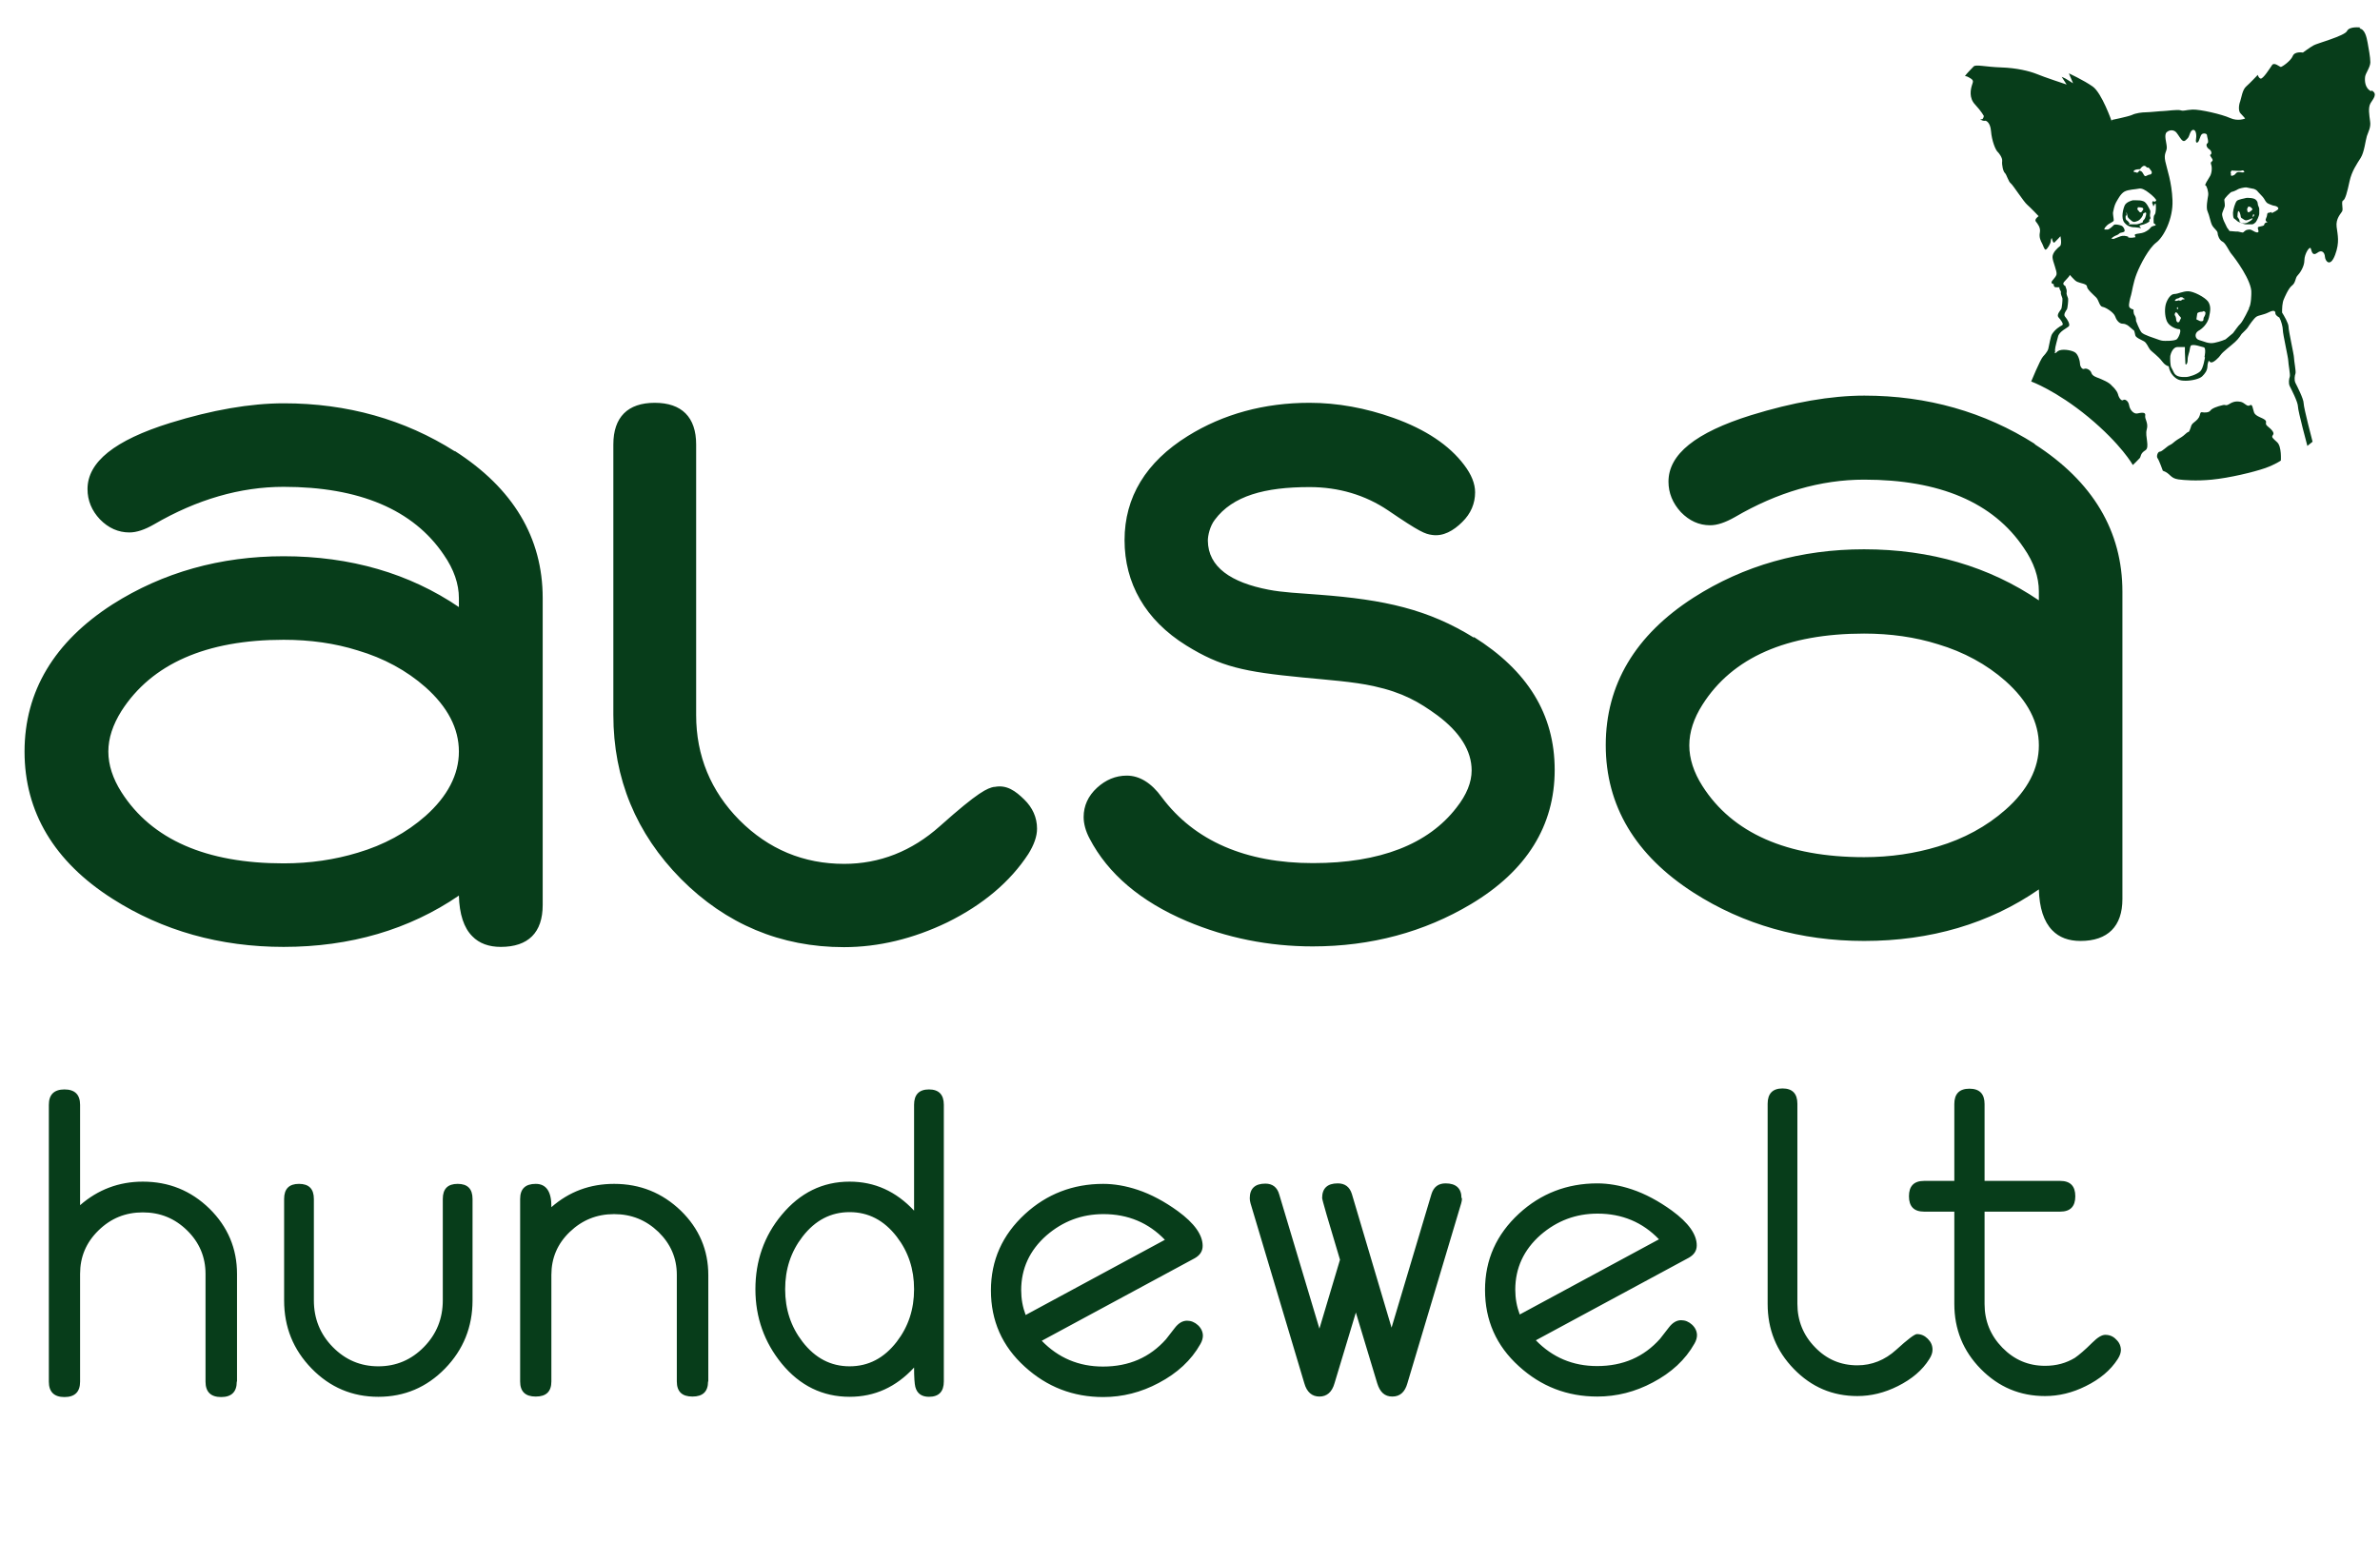 <svg viewBox="0 0 96 63" xmlns="http://www.w3.org/2000/svg"><g fill="#073d1a" fill-rule="evenodd"><path d="m9.55 55.74c0 .41-.21.62-.63.62s-.63-.21-.63-.62v-4.35c0-.68-.25-1.27-.74-1.75-.5-.49-1.09-.73-1.79-.73s-1.29.24-1.79.73-.74 1.07-.74 1.75v4.35c0 .41-.21.62-.63.62s-.63-.21-.63-.62v-11.17c0-.41.21-.62.63-.62s.63.21.63.62v4.05c.72-.63 1.57-.95 2.53-.95 1.05 0 1.94.36 2.69 1.09.74.73 1.11 1.61 1.11 2.63v4.34m9.5-3.27c0 1.07-.37 1.99-1.11 2.75s-1.64 1.14-2.69 1.14-1.95-.38-2.69-1.14-1.11-1.67-1.11-2.75v-4.09c0-.41.2-.61.6-.61s.6.2.6.61v4.09c0 .73.25 1.36.76 1.88s1.12.78 1.84.78 1.33-.26 1.84-.78.76-1.15.76-1.88v-4.09c0-.41.2-.61.6-.61s.6.2.6.61zm9.5 3.27c0 .41-.21.61-.63.61s-.63-.2-.63-.61v-4.3c0-.68-.25-1.25-.74-1.73-.5-.48-1.09-.72-1.79-.72s-1.29.24-1.79.72-.74 1.06-.74 1.73v4.3c0 .41-.21.61-.63.61s-.63-.2-.63-.61v-7.36c0-.41.21-.61.63-.61s.64.31.63.94c.72-.63 1.56-.94 2.53-.94 1.05 0 1.94.36 2.69 1.08.74.72 1.11 1.59 1.11 2.6v4.3m8.3-3.73c0-.81-.23-1.51-.7-2.12-.51-.66-1.14-.99-1.9-.99s-1.39.33-1.9.99c-.47.61-.7 1.31-.7 2.12s.23 1.51.7 2.12c.51.66 1.14.99 1.9.99s1.39-.33 1.9-.99c.47-.61.7-1.31.7-2.12zm1.2 3.72c0 .41-.2.62-.6.62-.29 0-.48-.13-.55-.4-.03-.12-.05-.38-.05-.78-.73.79-1.59 1.18-2.6 1.18-1.09 0-2.01-.45-2.74-1.34-.7-.86-1.06-1.86-1.06-3s.35-2.15 1.06-3c.74-.89 1.65-1.34 2.74-1.34 1.01 0 1.87.39 2.6 1.17v-4.27c0-.41.2-.62.6-.62s.6.21.6.62v11.17zm8.92-5.71c-.66-.69-1.49-1.04-2.48-1.04-.88 0-1.64.29-2.3.86-.68.6-1.02 1.34-1.02 2.21 0 .35.06.68.18 1 0 0 5.61-3.03 5.61-3.03zm1.53 3.86c0 .1-.03.22-.1.34-.37.66-.94 1.18-1.68 1.57-.71.38-1.46.57-2.24.57-1.22 0-2.27-.41-3.16-1.22-.92-.83-1.37-1.86-1.37-3.08s.46-2.24 1.37-3.08c.88-.81 1.94-1.22 3.16-1.22.44 0 .91.08 1.39.24.54.18 1.08.47 1.62.86.67.49 1 .96 1 1.4 0 .22-.11.38-.32.5l-6.17 3.33c.67.69 1.49 1.04 2.47 1.04 1.05 0 1.89-.37 2.54-1.1.08-.1.19-.25.35-.45.15-.2.32-.3.5-.3.16 0 .31.06.44.18s.2.27.2.43zm10.45-5.54c0 .07-.01.13-.03.2l-2.17 7.26c-.1.36-.3.54-.61.54s-.5-.18-.61-.54l-.86-2.85-.86 2.85c-.1.36-.31.54-.61.54s-.51-.18-.61-.54l-2.17-7.26c-.02-.07-.03-.14-.03-.2 0-.39.21-.59.63-.59.29 0 .48.15.56.44l1.62 5.41.83-2.78c-.48-1.59-.72-2.42-.72-2.49 0-.39.21-.59.63-.59.29 0 .48.14.57.43l1.6 5.39 1.61-5.39c.09-.29.28-.43.57-.43.42 0 .64.2.64.59m7.97 1.67c-.66-.69-1.49-1.04-2.48-1.04-.88 0-1.64.29-2.3.86-.68.6-1.02 1.34-1.02 2.21 0 .35.06.68.18 1 0 0 5.61-3.03 5.61-3.03zm1.53 3.86c0 .1-.03.22-.1.34-.37.66-.94 1.18-1.68 1.57-.71.38-1.46.57-2.24.57-1.22 0-2.27-.41-3.16-1.22-.92-.83-1.37-1.86-1.37-3.08s.46-2.24 1.37-3.08c.88-.81 1.94-1.22 3.16-1.22.44 0 .91.08 1.39.24.54.18 1.08.47 1.62.86.67.49 1 .96 1 1.4 0 .22-.11.38-.32.5l-6.17 3.33c.67.69 1.49 1.04 2.47 1.04 1.05 0 1.89-.37 2.54-1.1.08-.1.19-.25.35-.45.15-.2.32-.3.5-.3.16 0 .31.06.44.18s.2.27.2.43zm9.5.59c0 .12-.04.24-.13.38-.28.45-.71.81-1.27 1.09-.54.27-1.08.4-1.63.4-1 0-1.85-.36-2.56-1.09s-1.06-1.6-1.06-2.63v-8.07c0-.41.2-.62.6-.62s.6.21.6.62v8.07c0 .68.24 1.27.71 1.75.47.49 1.04.73 1.71.73.58 0 1.11-.21 1.57-.63s.74-.63.83-.63c.17 0 .31.06.44.19s.19.27.19.44m7.6 0c0 .12-.04.24-.13.38-.29.45-.72.81-1.29 1.09-.54.27-1.09.4-1.64.4-1.01 0-1.87-.36-2.59-1.09s-1.07-1.61-1.07-2.63v-3.72h-1.22c-.41 0-.61-.21-.61-.62s.2-.62.61-.62h1.22v-3.1c0-.41.2-.62.61-.62s.61.21.61.62v3.1h3.05c.41 0 .61.21.61.62s-.2.62-.61.62h-3.05v3.73c0 .68.24 1.27.72 1.76s1.05.73 1.72.73c.46 0 .85-.11 1.2-.32.16-.11.4-.31.7-.61.22-.22.39-.32.53-.32.17 0 .32.06.44.19.13.12.19.27.19.44"/><path d="m18.35 18.21c-2.03-1.29-4.35-1.94-6.9-1.94-1.36 0-2.9.27-4.58.79-2.25.7-3.34 1.58-3.34 2.67 0 .46.17.87.5 1.22.34.35.74.53 1.19.53.29 0 .62-.11 1-.33 1.72-1 3.47-1.51 5.22-1.51 3.05 0 5.23.92 6.46 2.74.41.59.61 1.18.61 1.75v.36c-2-1.36-4.38-2.05-7.07-2.05-2.55 0-4.87.65-6.9 1.94-2.35 1.51-3.55 3.51-3.55 5.94s1.19 4.44 3.55 5.94c2.02 1.29 4.34 1.94 6.9 1.94 2.69 0 5.07-.7 7.07-2.07.02.75.2 1.3.54 1.64.28.29.67.43 1.15.43 1.11 0 1.69-.58 1.69-1.69v-12.38c0-2.44-1.19-4.43-3.55-5.94m-1.18 14.73c-.76.67-1.68 1.17-2.73 1.48-.92.28-1.92.43-2.99.43-3.12 0-5.32-.96-6.54-2.87-.35-.55-.53-1.1-.53-1.64s.18-1.08.53-1.64c1.22-1.9 3.42-2.87 6.54-2.87 1.07 0 2.07.14 2.99.43 1.05.31 1.97.81 2.73 1.48.9.8 1.35 1.67 1.35 2.6s-.46 1.81-1.35 2.6m22.95-1.18c-.29.06-.62.18-2.2 1.59-1.13 1.01-2.43 1.52-3.86 1.52-1.64 0-3.05-.59-4.22-1.76-1.16-1.17-1.75-2.6-1.75-4.24v-10.92c0-1.1-.58-1.68-1.67-1.68s-1.67.58-1.67 1.68v10.91c0 2.57.92 4.79 2.73 6.62 1.81 1.82 4.02 2.75 6.57 2.75 1.4 0 2.8-.34 4.17-1 1.44-.71 2.54-1.64 3.27-2.76.23-.37.35-.71.35-1.02 0-.45-.18-.85-.52-1.18s-.7-.61-1.21-.5m19.36-6.02c-1.85-1.15-3.61-1.54-6.27-1.74-.78-.06-1.46-.09-2.02-.2-1.51-.29-2.44-.91-2.45-1.98 0-.2.08-.58.28-.84.72-.97 2.02-1.32 3.82-1.32 1.18 0 2.25.32 3.17.94 1.29.88 1.49.95 1.77.99.45.07.87-.17 1.22-.52.35-.34.52-.75.52-1.2 0-.35-.15-.72-.44-1.1-.6-.8-1.56-1.44-2.85-1.9-1.12-.4-2.26-.61-3.39-.61-1.82 0-3.48.45-4.91 1.34-1.69 1.05-2.55 2.47-2.55 4.2s.83 3.22 2.49 4.25c1.39.86 2.31 1.06 4.69 1.29 1.02.1 2.05.17 2.87.35 1.18.26 1.83.64 2.57 1.18.91.68 1.38 1.43 1.38 2.22 0 .48-.2.98-.61 1.5-1.14 1.48-3.09 2.24-5.79 2.24s-4.78-.89-6.1-2.66c-.42-.58-.9-.87-1.41-.87-.45 0-.85.17-1.2.49-.36.33-.54.73-.54 1.18 0 .27.08.57.24.87.74 1.42 2.06 2.54 3.92 3.33 1.61.68 3.31 1.02 5.08 1.02 2.35 0 4.5-.58 6.39-1.71 2.24-1.34 3.37-3.16 3.37-5.41s-1.1-4.01-3.27-5.37m22.64-7.78c-2.03-1.29-4.34-1.95-6.88-1.95-1.35 0-2.89.27-4.57.79-2.24.7-3.33 1.58-3.33 2.68 0 .46.17.87.5 1.23.34.35.73.53 1.18.53.29 0 .61-.11 1-.33 1.71-1 3.46-1.51 5.21-1.51 3.05 0 5.21.92 6.44 2.75.41.59.61 1.18.61 1.76v.36c-2-1.36-4.37-2.06-7.05-2.06-2.54 0-4.85.65-6.88 1.95-2.35 1.51-3.54 3.51-3.54 5.95s1.19 4.44 3.54 5.95c2.01 1.29 4.33 1.95 6.88 1.95 2.68 0 5.06-.7 7.05-2.08.02.75.2 1.3.54 1.65.28.29.66.43 1.14.43 1.1 0 1.69-.59 1.69-1.69v-12.4c0-2.44-1.19-4.44-3.54-5.95m-1.18 14.75c-.76.67-1.68 1.17-2.72 1.48-.92.28-1.92.43-2.98.43-3.11 0-5.31-.97-6.52-2.87-.35-.55-.53-1.1-.53-1.64s.18-1.09.53-1.64c1.21-1.91 3.41-2.87 6.52-2.87 1.06 0 2.06.14 2.98.43 1.04.31 1.96.81 2.72 1.48.9.8 1.35 1.67 1.35 2.6s-.45 1.81-1.35 2.6m10.74-24.12c-.07.04-.15.02-.17.06s0 .08-.06.21c-.06.12.1.14.05.15-.05 0-.11.03-.12.09 0 .06-.12.06-.22.09-.1.02.04.18-.03.22-.07.03-.18-.05-.24-.08s-.08-.04-.19-.02-.14.11-.19.11-.2-.05-.22-.04c-.03.01-.24-.02-.31-.02 0 0-.08-.12-.1-.14-.02-.03-.08-.18-.12-.25-.04-.08-.08-.23-.08-.29s.08-.22.1-.29c.03-.07-.01-.23-.01-.29s.26-.32.3-.32.2-.07.24-.1c.03-.03.28-.09.35-.08.06.01.18.04.25.05.07 0 .19.07.22.13.04.05.21.21.24.27s.09.15.13.18.24.11.28.11.17.04.17.11-.2.15-.27.19zm-2.75 4.33c0 .08-.05.08-.1.08s-.08-.03-.13-.05c-.05-.01-.06-.03-.05-.07 0-.04.03-.16.03-.19 0-.04.11-.07.15-.07s.06 0 .11-.03c0 0 .07.03.07.06 0 .04 0 .07-.03.13-.02.06-.05.05-.05.14zm1.84-.44s-.24.51-.35.62c-.09.08-.22.28-.3.38l-.3.25s-.2.09-.45.14c-.24.05-.42-.06-.61-.11-.18-.05-.2-.27-.04-.37.17-.09.37-.29.43-.54.06-.26.09-.45-.03-.64-.13-.18-.59-.42-.81-.42s-.41.11-.55.11c-.15 0-.28.2-.34.38s-.06.49.03.71.39.33.5.33 0 .31-.09.4-.54.07-.54.07-.09 0-.24-.06-.55-.17-.65-.28c-.09-.11-.22-.46-.22-.46v.03c0-.09 0-.18-.05-.25-.07-.09-.05-.24-.05-.24s-.17-.04-.18-.13c-.02-.09.04-.33.08-.46s.08-.49.23-.87.49-1.02.78-1.24c.3-.22.69-.96.66-1.71s-.22-1.24-.29-1.57.06-.38.06-.56-.13-.51 0-.62.3-.09.39.02.18.29.26.33c.07.04.13-.04.2-.11s.09-.33.22-.33.13.27.11.37c-.02.09 0 .18.07.13s.09-.27.17-.33c.07-.05.2-.02.2.04s.09.29.02.33-.04.17.07.24.11.2.05.22.09.15.09.22-.11.05-.06.18.02.38-.06.49c-.07.11-.22.35-.17.35s.13.27.11.4-.1.51-.02.66c.07.15.11.42.18.55s.22.22.22.31.07.29.2.35.26.39.37.51c.11.13.83 1.08.79 1.57 0 0 0 .47-.1.6zm-2.97.16s.02 0 .03 0 .06.04.08.08c.02.03.04.06.09.11s0 .07-.02.13c-.02.05-.02.07-.06.08-.04.02-.08-.03-.09-.09 0-.06-.02-.15-.05-.18-.03-.04 0-.09.02-.12zm.1-.17s0 .04 0 .05-.05-.03-.05-.04.03-.05.05-.05v.05zm0-.3s-.05.01-.12.01v-.03s.05-.07.11-.07c.05 0 .08-.05.12-.05s.08 0 .1.03.06.02.06.04-.05.02-.08.02-.04.05-.09.05-.1-.02-.1-.02zm1.09 2.28s-.06.44-.19.57c-.13.12-.44.23-.59.23s-.39.01-.48-.19c-.03-.06-.06-.13-.1-.2s-.05-.35-.04-.46c.02-.11.11-.35.28-.36h.31v.2c0 .11.02.36.02.46 0 .09.09.04.09-.14s.08-.31.09-.44c0-.04.02-.09.04-.14.12-.07.41.05.52.07s.03.4.03.4zm-3.09-4.86c-.12-.04-.21-.05-.31-.02-.09.03-.25.1-.29.11-.04 0-.09-.02-.09-.02s.12-.1.19-.12.14-.08.16-.1c.03-.02.17-.02.19-.08.01-.06-.05-.19-.14-.22s-.25-.07-.3-.02c-.05.06-.2.18-.24.18s-.06 0-.11 0-.04-.05.07-.16.27-.14.28-.21c0-.07-.04-.27-.03-.32.01-.06.06-.3.12-.4s.18-.35.34-.44.46-.09.58-.12.27.06.41.17c.14.1.32.28.29.31-.02.04-.07.06-.11.03s-.07.08-.03.11l.03.1s.07-.16.09-.11.02.38-.04.44-.04.25-.04.32c0 .06.1.06.08.1s-.14.02-.2.1-.15.14-.26.19-.29.05-.36.08c-.06.03.03.12 0 .12s-.18.05-.3 0zm.37-2.72c.09 0 .1 0 .12-.03s.09-.12.16-.11.08.08.13.07.08.05.14.13 0 .15-.04.15-.09.02-.17.06-.1-.13-.19-.19c-.1-.06-.08 0-.13.04-.04.04-.11 0-.12-.03 0 0 .01.06-.04.02-.06-.05.06-.11.15-.11zm3.8.05s.14.01.19.01.12 0 .17 0c.04 0 .08-.04.12 0s.04.04 0 .06c-.05.02-.13-.01-.19-.01-.05 0-.08.01-.11.04s-.06.09-.16.11-.02-.1-.07-.13c0 0 .03-.07.06-.1zm5.62-3.2c-.26-.13-.26-.44-.24-.59.02-.14.21-.38.21-.58s-.07-.57-.11-.79-.11-.55-.33-.57l.04-.04s-.44-.06-.54.14c-.09.2-1.22.5-1.35.58-.13.07-.43.29-.43.29s-.33-.06-.41.14-.43.44-.48.44-.26-.2-.35-.08c-.09.13-.37.58-.47.55-.09-.04-.11-.15-.11-.15s-.32.34-.47.47-.19.45-.24.6c-.06.15-.08.4.02.49.09.09.18.2.18.2s-.28.13-.61-.02-1.2-.35-1.51-.34c-.32.02-.35.07-.48.03s-.59.03-.7.03-.56.05-.7.05c-.15 0-.41.03-.57.11-.17.07-.81.2-.81.2v.06s-.4-1.15-.77-1.41-.96-.53-.96-.53l.17.4s-.15-.09-.24-.15-.22-.11-.22-.11l.2.31s-.94-.31-1.22-.43c-.28-.11-.79-.24-1.42-.26s-1.02-.13-1.11-.04-.3.31-.33.36c0 .01-.02.02-.02.03.02 0 .07 0 .17.06.2.11.16.15.11.31s-.13.51.13.78c.26.28.35.46.35.46s-.02.16-.11.13.05.09.18.06c0 0 .19.04.22.42s.18.78.29.86c0 0 .18.2.16.35s.04.42.11.48.14.35.24.42c.09.07.51.73.66.86s.46.46.46.46-.19.13-.11.22c.07.09.2.24.16.44s.04.35.09.44.09.27.15.25.2-.25.2-.34.04-.13.04-.13.05.24.11.18c.06-.05.24-.25.24-.25s.07.33-.02.4-.3.25-.3.44c0 .18.2.58.16.71s-.2.24-.2.31.09.07.09.07-.02.13.09.13h.14c-.02.08.07.15.06.2-.02.08.05.19.06.25s-.02.38-.05.43-.2.23-.11.33.23.28.15.32c-.1.05-.28.16-.41.36-.06.1-.11.43-.15.59-.03.13-.21.31-.21.31-.12.13-.48 1.01-.48 1.01s1 .36 2.3 1.43c1.34 1.11 1.8 1.94 1.8 1.94s.23-.22.28-.28.02-.19.22-.31-.02-.57.06-.84-.09-.42-.06-.57-.18-.11-.32-.08-.3-.14-.33-.33-.18-.26-.24-.21-.17-.07-.21-.24c-.05-.17-.24-.33-.24-.33-.11-.15-.41-.26-.52-.31-.11-.04-.27-.09-.31-.21-.03-.12-.2-.21-.29-.17s-.17-.11-.17-.2-.07-.41-.23-.48c-.15-.08-.52-.14-.67-.03-.08.06-.02.05-.13.08.04-.06.02-.08.02-.13 0-.11.1-.44.12-.53.04-.22.38-.36.44-.43s-.06-.28-.15-.38c-.09-.09.04-.25.07-.3s.06-.36.05-.43c-.01-.06-.08-.17-.06-.25.01-.06 0-.13-.03-.19l-.02-.07s-.15-.06-.05-.17c.09-.11.22-.22.22-.27s.18.22.31.27c.13.06.39.08.39.19s.26.33.37.44.13.36.26.38.44.22.5.37c.05.15.16.31.31.31s.26.11.26.11l.2.17s0 0 0-.01c.02.06.04.15.05.2.02.09.24.18.35.24s.17.24.24.33.33.26.5.49c.09.12.18.17.26.19 0 .03.03.21.16.36.15.17.28.22.52.22s.56-.07.67-.18.2-.22.21-.4c0-.07.02-.16.05-.23.03.04.07.07.1.07.09.02.32-.2.39-.31s.43-.38.57-.51c.15-.13.27-.33.27-.33.09-.09.18-.17.24-.25.07-.11.24-.36.35-.44.11-.07.28-.07.5-.18s.27-.05.27.04c0 .07.1.14.16.17.08.14.14.39.14.5 0 .17.22 1.12.22 1.25 0 .12.09.56.06.64s-.06.26 0 .38.33.64.33.82.38 1.59.38 1.59l.21-.17s-.36-1.37-.36-1.55-.27-.7-.33-.82-.03-.3 0-.38c.03-.07-.06-.52-.06-.64s-.22-1.08-.22-1.25c0-.14-.19-.46-.26-.57 0-.15 0-.4.08-.56 0 0 .17-.42.32-.53s.13-.31.22-.4.28-.36.28-.62.22-.6.26-.47.07.31.26.17c.18-.14.3-.02.31.17.02.18.22.42.41-.09s.1-.8.06-1.13.17-.53.22-.62c.06-.09-.05-.4.04-.44s.17-.35.26-.77.3-.71.45-.95.19-.69.25-.88c.06-.18.17-.36.13-.6-.03-.24-.09-.55.02-.73s.3-.38.04-.51zm-9.74 5.38c-.07-.01.03-.06 0-.06s-.04-.07-.11-.11-.05-.13-.05-.16 0-.06.03-.03c.02.03 0-.11 0-.14s.04.12.05.17c0 .05.08.11.16.18.09.07.15.04.25 0s.21-.2.21-.26.08-.06.09-.08c0 0 .04 0 .04.04s-.01.09-.04.17-.06.08-.09.13.04.04-.06.08-.19.07-.27.06c-.08 0-.14 0-.21 0zm.34-.7s.17 0 .2.04c.03.05 0 .06-.03.11-.02.05-.08.08-.11.04-.03-.03-.09-.11-.09-.11l.03-.09zm.12.83s-.13-.09 0-.11c.14-.02.34-.12.34-.16s-.03-.04.02-.08c.05-.05 0-.07 0-.15s.04-.16 0-.22c-.03-.06-.14-.31-.26-.35-.11-.04-.19-.04-.29-.04s-.14 0-.14 0-.24.05-.32.19c-.07.14-.17.53-.02.71.15.19.36.19.43.19s.23.03.23.03zm4.56-.49s-.03.04-.05.07c0-.01 0-.03 0-.05 0-.01 0-.02 0-.03 0-.04.02-.04.05-.04 0 0 .02.03 0 .04zm-.07.14s-.05.06-.11.09-.11.08-.22.08-.19-.04-.19-.11-.09-.13-.08-.17c0-.04.01-.19.03-.21.01-.02.06.02.08.11.03.09.01.14.06.17.05.02.11.09.18.09s.24-.09.26-.09c0 .02-.01.03-.01.04zm-.2-.43.04-.08s.09.01.11.04c.03.03.06.07.06.07s-.04.06-.09.09c-.05.02-.04.04-.09.03-.04-.01-.04-.14-.04-.14zm.3-.38c-.06-.03-.15-.04-.15-.04-.06 0-.17-.02-.22 0s-.3.05-.36.12-.14.32-.15.47c0 .15.02.23.05.24s.15.13.17.13.22.1.29.1h.27c.06-.01.11-.06.14-.09.03-.04.14-.24.14-.35s0-.11 0-.18-.06-.13-.06-.21-.06-.16-.12-.19zm.73 9.52c.08-.09-.06-.23-.21-.35s0-.17-.11-.26c-.1-.09-.38-.14-.44-.3-.06-.17-.06-.36-.17-.29-.11.08-.21-.11-.37-.14-.15-.03-.29-.02-.46.09-.17.1-.12 0-.29.05-.17.04-.41.12-.47.21s-.24.09-.34.07c-.09-.01-.06.09-.12.2s-.17.18-.25.25c-.08.08-.06.12-.12.26s-.03.03-.17.16-.2.15-.34.24-.18.16-.29.21c-.11.04-.32.27-.41.27s-.15.2-.09.27c.06.08.21.5.21.5.32.11.28.3.63.35.23.03.71.07 1.34.01.72-.07 1.68-.3 2.17-.47.41-.15.62-.3.62-.3s.04-.57-.15-.74c-.18-.17-.24-.2-.17-.29z"/></g></svg>